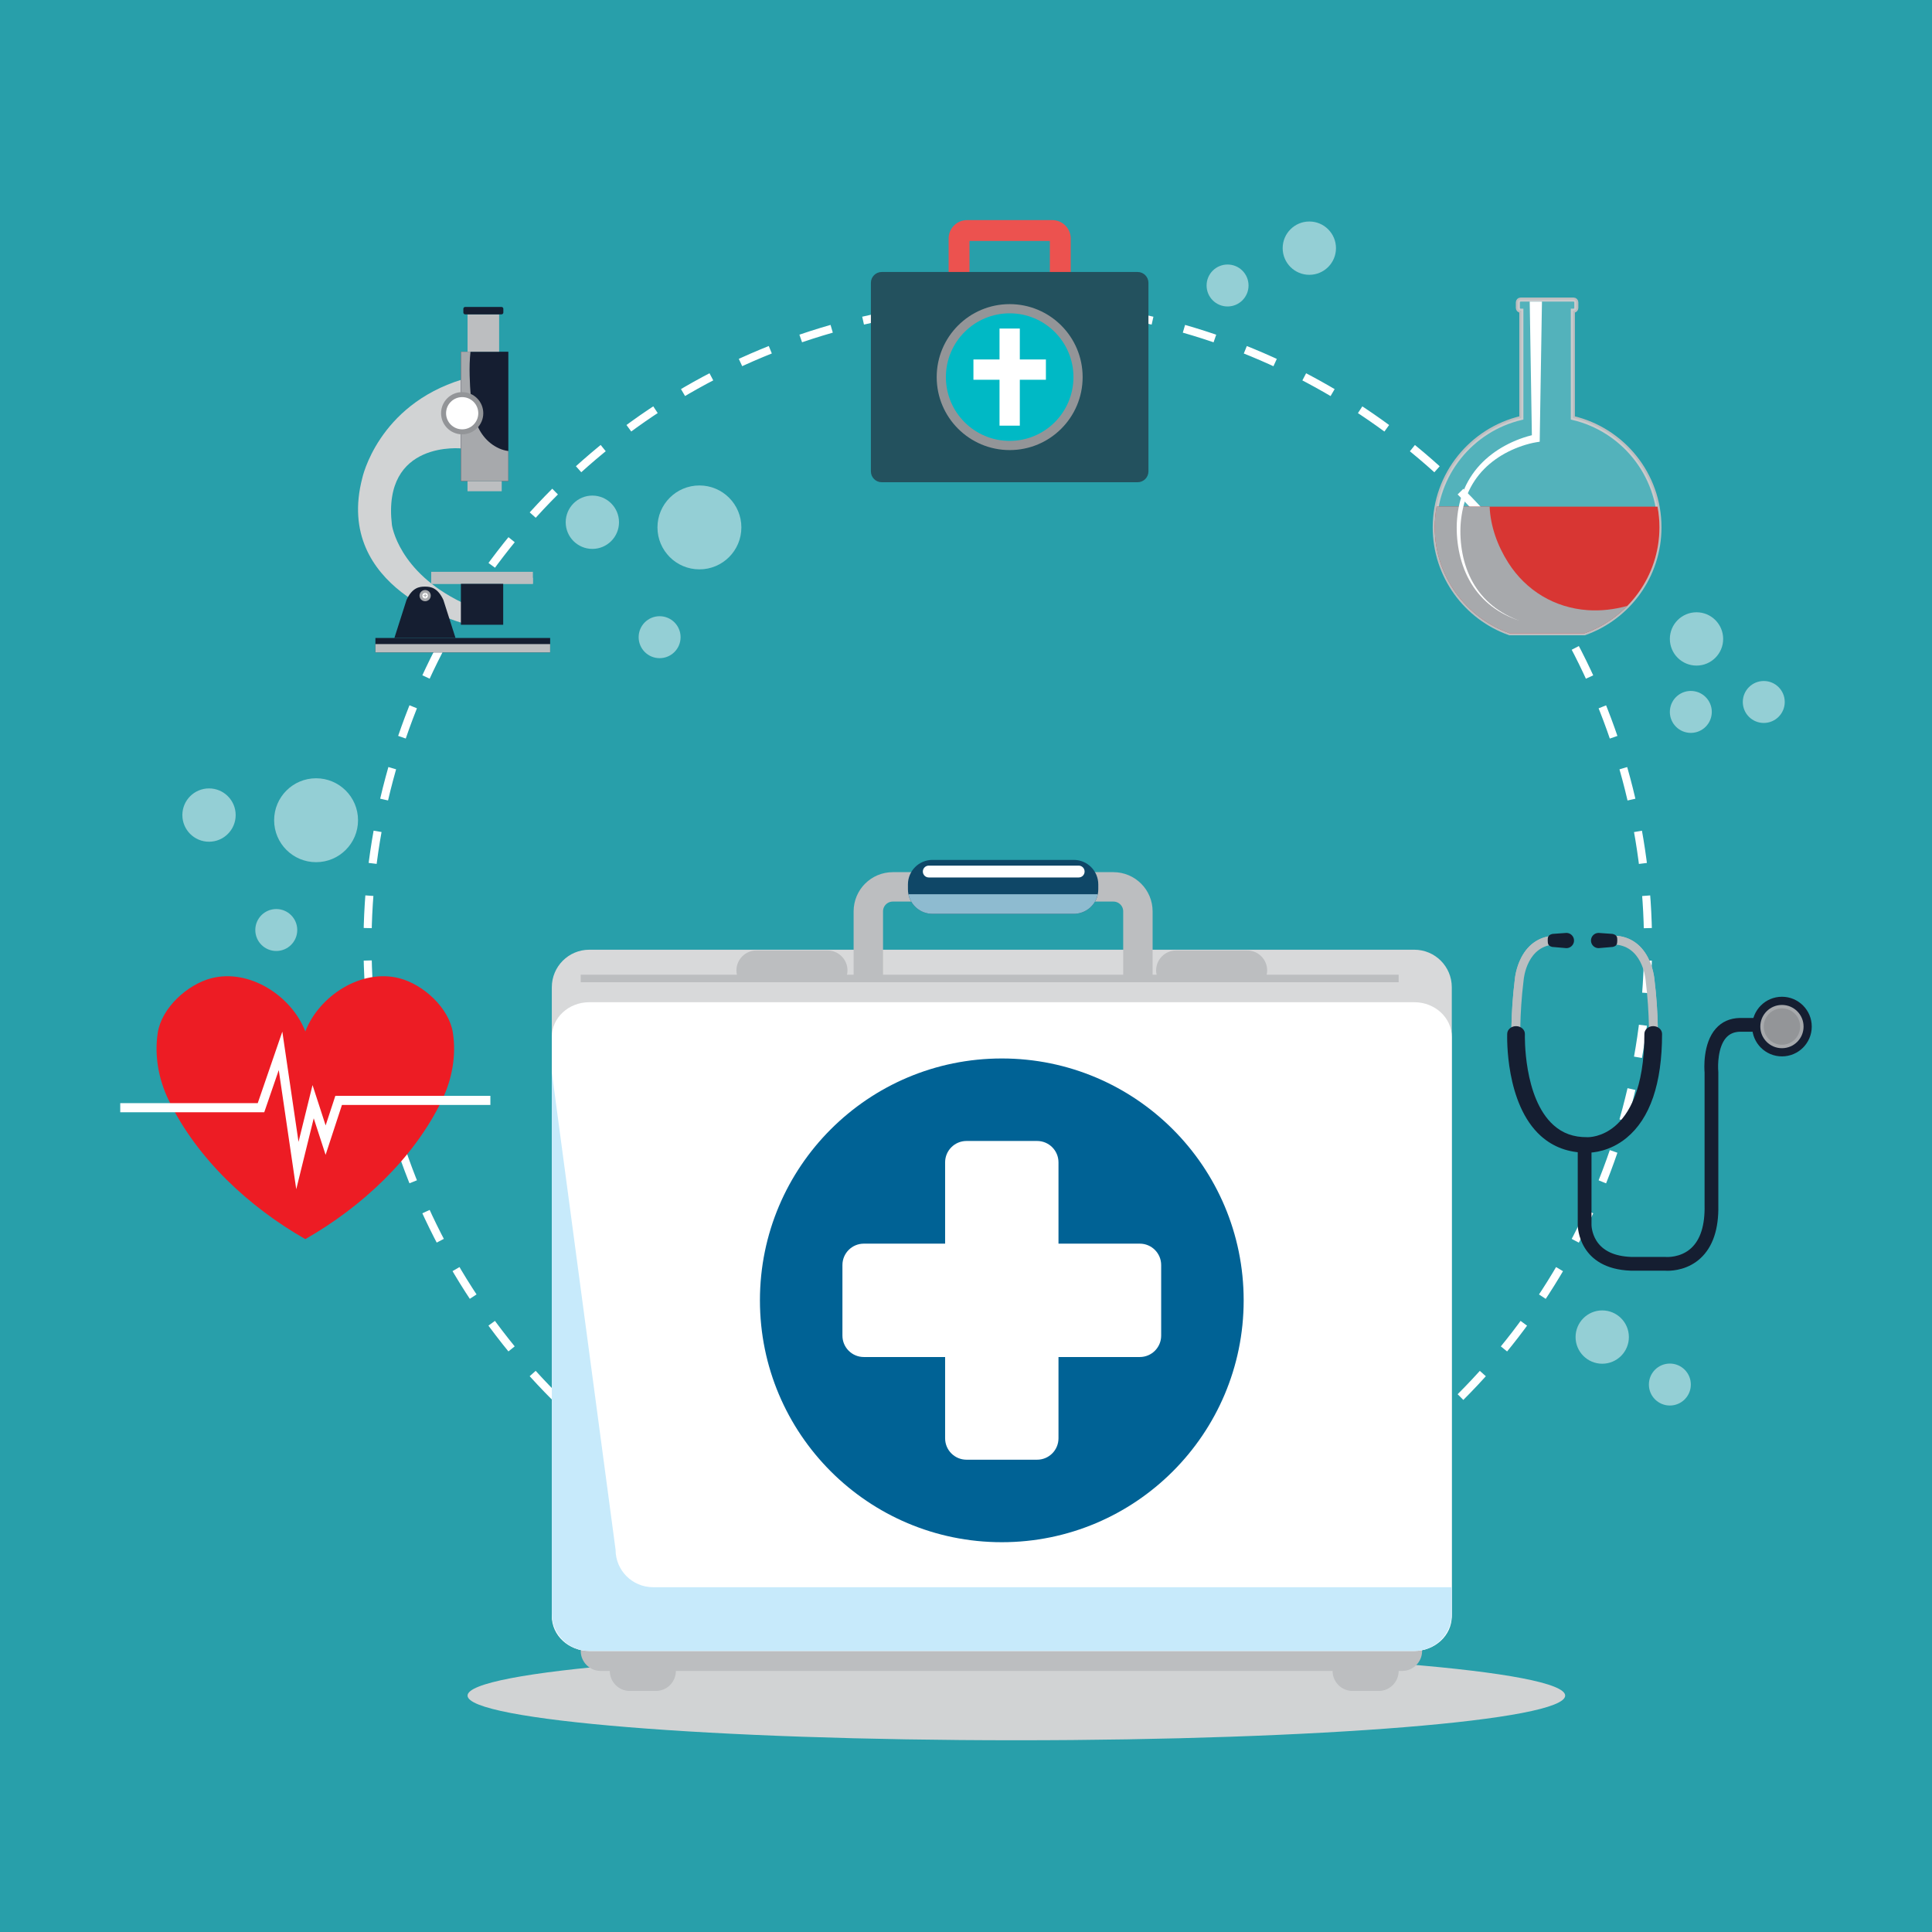 <svg xmlns="http://www.w3.org/2000/svg" xmlns:xlink="http://www.w3.org/1999/xlink" id="Capa_1" x="0px" y="0px" viewBox="0 0 425.197 425.197" style="enable-background:new 0 0 425.197 425.197;" xml:space="preserve"><rect x="0" y="0" width="425.197" height="425.197" fill="#333333" stroke="none"/><rect x="0" y="0" style="fill:#289FAA;" width="425.197" height="425.196"></rect><g>	<g>					<ellipse transform="matrix(0.707 -0.707 0.707 0.707 -81.98 217.736)" style="fill:none;stroke:#FFFFFF;stroke-width:1.773;stroke-miterlimit:10;stroke-dasharray:7.141,7.141;" cx="221.84" cy="207.827" rx="140.928" ry="140.928"></ellipse>	</g>	<g>		<g>			<path style="fill:#EC524F;" d="M213.363,61.143v-8.109h17.693v8.109h4.591v-8.652c0-2.232-1.816-4.048-4.049-4.048H212.82    c-2.232,0-4.046,1.816-4.046,4.048v8.652H213.363z"></path>		</g>		<path style="fill:#23515E;" d="M252.751,103.743c0,1.318-1.068,2.387-2.386,2.387h-56.311c-1.317,0-2.387-1.068-2.387-2.387   V62.245c0-1.318,1.069-2.387,2.387-2.387h56.311c1.317,0,2.386,1.068,2.386,2.387V103.743z"></path>		<path style="fill:#939598;" d="M238.269,82.994c0,8.87-7.189,16.061-16.059,16.061c-8.871,0-16.061-7.19-16.061-16.061   s7.19-16.061,16.061-16.061C231.08,66.933,238.269,74.123,238.269,82.994z"></path>		<g>			<path style="fill:#00B9C5;" d="M236.247,82.994c0,7.753-6.283,14.037-14.038,14.037c-7.754,0-14.036-6.284-14.036-14.037    s6.282-14.037,14.036-14.037C229.963,68.956,236.247,75.241,236.247,82.994z"></path>			<polygon style="fill:#FFFFFF;" points="230.184,79.112 224.442,79.112 224.442,72.307 219.977,72.307 219.977,79.112     214.234,79.112 214.234,83.578 219.977,83.578 219.977,93.679 224.442,93.679 224.442,83.578 230.184,83.578    "></polygon>		</g>	</g>	<g>		<path style="fill:none;stroke:#BCBEC0;stroke-width:0.897;stroke-miterlimit:10;" d="M346.154,91.982V68.381h0.154   c0.338,0,0.611-0.274,0.611-0.612v-1.226c0-0.338-0.273-0.612-0.611-0.612h-11.641c-0.338,0-0.613,0.274-0.613,0.612v1.226   c0,0.338,0.275,0.612,0.613,0.612h0.152v23.601c-10.925,2.563-19.061,12.363-19.061,24.07c0,10.765,6.881,19.917,16.482,23.314   h16.493c9.601-3.397,16.482-12.549,16.482-23.314C365.215,104.345,357.081,94.545,346.154,91.982z"></path>		<path style="opacity:0.2;fill:#FFFFFF;" d="M346.154,91.982V68.381h0.154c0.338,0,0.611-0.274,0.611-0.612v-1.226   c0-0.338-0.273-0.612-0.611-0.612h-11.641c-0.338,0-0.613,0.274-0.613,0.612v1.226c0,0.338,0.275,0.612,0.613,0.612h0.152v23.601   c-10.925,2.563-19.061,12.363-19.061,24.07c0,10.765,6.881,19.917,16.482,23.314h16.493c9.601-3.397,16.482-12.549,16.482-23.314   C365.215,104.345,357.081,94.545,346.154,91.982z"></path>		<path style="fill:#D83633;" d="M316.179,111.507c-0.273,1.473-0.421,2.991-0.421,4.545c0,10.765,6.881,19.917,16.482,23.314   h16.493c9.601-3.397,16.482-12.549,16.482-23.314c0-1.554-0.147-3.072-0.421-4.545H316.179z"></path>		<path style="fill:#A7A9AC;" d="M349.413,134.282c-7.266-0.505-13.572-4.3-17.484-10.46c-2.376-3.742-3.902-8.002-4.091-12.314   h-11.658c-0.273,1.473-0.421,2.991-0.421,4.545c0,10.765,6.881,19.917,16.482,23.314h16.493c3.601-1.273,6.817-3.357,9.434-6.029   C355.299,134.133,352.348,134.486,349.413,134.282z"></path>		<path style="fill:#FFFFFF;" d="M339.356,66.373l-0.485,30.102l-0.011,0.737l-0.72,0.114c-1.015,0.162-2.114,0.46-3.147,0.805   c-1.041,0.354-2.061,0.775-3.043,1.27c-1.968,0.986-3.788,2.266-5.329,3.832c-1.542,1.563-2.78,3.422-3.637,5.457   c-0.43,1.018-0.765,2.076-1.009,3.16c-0.126,0.541-0.225,1.089-0.308,1.64l-0.113,0.836c-0.033,0.272-0.059,0.55-0.081,0.827   c-0.16,2.227-0.028,4.488,0.397,6.69c0.425,2.201,1.166,4.35,2.271,6.311c1.099,1.961,2.574,3.715,4.331,5.139   c1.754,1.43,3.78,2.516,5.909,3.31c-2.152-0.727-4.221-1.752-6.041-3.142c-1.821-1.383-3.383-3.121-4.57-5.091   c-1.192-1.969-2.022-4.149-2.531-6.395c-0.506-2.248-0.716-4.56-0.622-6.874c0.012-0.289,0.031-0.579,0.059-0.871l0.088-0.857   c0.068-0.576,0.152-1.15,0.266-1.722c0.221-1.142,0.539-2.269,0.958-3.36c0.837-2.187,2.099-4.221,3.697-5.947   c1.597-1.73,3.504-3.159,5.565-4.276c1.031-0.562,2.103-1.044,3.201-1.457c1.113-0.407,2.202-0.75,3.428-0.986l-0.73,0.852   l-0.485-30.102H339.356z"></path>	</g>	<g>		<path style="fill:#D1D3D4;" d="M101.716,83.513v15.192c0,0-17.672-1.973-15.463,16.819c0,0,1.356,10.309,15.463,17.091v4.476   c0,0-28.36-7.459-21.985-31.875C79.731,105.216,83.135,89.21,101.716,83.513z"></path>		<rect x="101.432" y="77.41" style="fill:#151E31;" width="10.443" height="28.484"></rect>		<path style="fill:#A7A9AC;" d="M109.862,98.694c-2.779-1.252-4.572-3.72-5.362-6.625c-0.82-3.008-1.066-6.293-1.138-9.399   c-0.04-1.744-0.011-3.515,0.185-5.26h-2.114v28.484h10.443v-6.64C111.216,99.177,110.546,99.001,109.862,98.694z"></path>		<g>			<rect x="94.899" y="125.844" style="fill:#BCBEC0;" width="22.379" height="2.645"></rect>			<rect x="94.899" y="127.166" style="fill:#BCBEC0;" width="22.379" height="1.323"></rect>		</g>		<rect x="101.432" y="128.49" style="fill:#151E31;" width="9.313" height="9.009"></rect>		<rect x="102.901" y="69.183" style="fill:#BCBEC0;" width="6.948" height="8.226"></rect>		<path style="fill:#151E31;" d="M110.778,68.776c0,0.225-0.182,0.407-0.407,0.407h-7.991c-0.226,0-0.406-0.183-0.406-0.407v-0.814   c0-0.225,0.181-0.407,0.406-0.407h7.991c0.226,0,0.407,0.183,0.407,0.407V68.776z"></path>		<path style="fill:#151E31;" d="M100.252,140.408l-2.672-8.368c-1.26-2.721-2.811-2.943-4.056-2.937   c-1.246-0.007-2.797,0.216-4.056,2.937l-2.671,8.368H100.252z"></path>		<rect x="82.621" y="140.408" style="fill:#151E31;" width="38.456" height="3.175"></rect>		<rect x="82.621" y="141.751" style="fill:#BCBEC0;" width="38.456" height="1.831"></rect>		<g>			<path style="fill:#A7A9AC;" d="M94.803,131.086c0,0.684-0.555,1.238-1.237,1.238c-0.684,0-1.238-0.555-1.238-1.238    c0-0.684,0.555-1.237,1.238-1.237C94.249,129.849,94.803,130.403,94.803,131.086z"></path>			<g>				<path style="fill:#A7A9AC;" d="M94.342,131.086c0,0.429-0.347,0.777-0.776,0.777c-0.431,0-0.779-0.349-0.779-0.777     c0-0.43,0.349-0.777,0.779-0.777C93.996,130.309,94.342,130.657,94.342,131.086z"></path>				<path style="fill:#FFFFFF;" d="M94.182,131.086c0,0.341-0.275,0.617-0.616,0.617c-0.341,0-0.618-0.276-0.618-0.617     c0-0.342,0.277-0.617,0.618-0.617C93.907,130.469,94.182,130.745,94.182,131.086z"></path>				<g>					<path style="fill:#A7A9AC;" d="M93.645,131.43c0,0.044-0.035,0.08-0.079,0.08l0,0c-0.045,0-0.08-0.036-0.08-0.08v-0.688      c0-0.045,0.035-0.08,0.08-0.08l0,0c0.044,0,0.079,0.035,0.079,0.08V131.43z"></path>					<path style="fill:#A7A9AC;" d="M93.222,131.167c-0.045,0-0.08-0.036-0.08-0.08l0,0c0-0.044,0.035-0.08,0.08-0.08h0.687      c0.046,0,0.079,0.036,0.079,0.08l0,0c0,0.044-0.033,0.08-0.079,0.08H93.222z"></path>				</g>			</g>		</g>		<rect x="102.89" y="105.894" style="fill:#BCBEC0;" width="7.527" height="2.218"></rect>		<g>			<path style="fill:#939598;" d="M106.362,90.943c0,2.565-2.08,4.646-4.646,4.646c-2.566,0-4.644-2.08-4.644-4.646    c0-2.565,2.077-4.646,4.644-4.646C104.282,86.297,106.362,88.377,106.362,90.943z"></path>			<path style="fill:#FFFFFF;" d="M105.262,90.943c0,1.957-1.586,3.545-3.546,3.545c-1.957,0-3.544-1.588-3.544-3.545    c0-1.958,1.587-3.545,3.544-3.545C103.676,87.398,105.262,88.985,105.262,90.943z"></path>		</g>	</g>	<g>		<g>			<path style="fill:#151E31;" d="M366.986,279.673c-0.26,0-0.451-0.011-0.56-0.02l-7.538-0.001    c-11.389-0.422-11.654-9.537-11.657-10.073l0,0v-16.142h3.027v16.165c0,0.008,0.009,1.737,1.075,3.439    c1.402,2.237,3.971,3.443,7.64,3.584h7.593l0.077,0.009c0.022,0.002,3.189,0.263,5.581-1.97c2.032-1.895,3.014-5.057,2.921-9.396    v-0.032v-29.194c-0.066-0.777-0.426-6.383,2.465-9.657c1.332-1.508,3.105-2.298,5.273-2.35l0.036-0.001h4.856v3.028h-4.836    c-1.298,0.036-2.298,0.469-3.056,1.322c-1.803,2.036-1.852,6.063-1.718,7.442l0.007,0.148v29.245    c0.11,5.259-1.21,9.194-3.925,11.699C371.575,279.384,368.348,279.673,366.986,279.673z"></path>		</g>		<g>			<g>				<path style="fill:#BCBEC0;" d="M333.639,230.788c-0.516,0-0.946-0.406-0.972-0.928c-0.011-0.256-0.279-6.368,0.726-14.426     c0.025-0.263,0.257-2.456,1.401-4.67c1.641-3.175,4.334-4.853,7.788-4.853c0.538,0,0.972,0.437,0.972,0.973     c0,0.538-0.434,0.975-0.972,0.975c-6.5,0-7.224,7.444-7.25,7.762c-0.002,0.012-0.004,0.025-0.004,0.038     c-0.989,7.901-0.718,14.049-0.715,14.11c0.022,0.538-0.391,0.993-0.929,1.018C333.67,230.788,333.657,230.788,333.639,230.788z"></path>			</g>			<path style="fill:#BCBEC0;" d="M342.583,205.913c-3.454,0-6.147,1.678-7.788,4.853c-1.145,2.214-1.376,4.407-1.401,4.67    c-1.005,8.058-0.736,14.17-0.726,14.426c0.025,0.521,0.456,0.928,0.972,0.928c0.018,0,0.031,0,0.046-0.001    c0.538-0.024,0.951-0.479,0.929-1.018c-0.001-0.012-0.013-0.257-0.022-0.697c-0.022,0.002-0.043,0.009-0.064,0.01    c-0.014,0.001-0.028,0.001-0.04,0.001c-0.457,0-0.838-0.359-0.858-0.819c-0.009-0.227-0.246-5.622,0.64-12.733    c0.022-0.23,0.228-2.167,1.237-4.12c1.448-2.802,3.825-4.284,6.873-4.284c0.357,0,0.663,0.219,0.792,0.529    c0.232-0.179,0.383-0.454,0.383-0.771C343.554,206.349,343.121,205.913,342.583,205.913z"></path>		</g>		<g>			<g>				<path style="fill:#BCBEC0;" d="M363.848,230.788c0.517,0,0.947-0.406,0.972-0.928c0.012-0.256,0.28-6.368-0.725-14.426     c-0.025-0.263-0.259-2.456-1.4-4.67c-1.642-3.175-4.334-4.853-7.787-4.853c-0.536,0-0.974,0.437-0.974,0.973     c0,0.538,0.438,0.975,0.974,0.975c6.501,0,7.222,7.444,7.25,7.762c0,0.012,0.002,0.025,0.005,0.038     c0.987,7.901,0.716,14.049,0.714,14.11c-0.026,0.538,0.39,0.993,0.925,1.018C363.817,230.788,363.833,230.788,363.848,230.788z"></path>			</g>			<path style="fill:#BCBEC0;" d="M354.907,205.913c3.453,0,6.146,1.678,7.787,4.853c1.142,2.214,1.376,4.407,1.4,4.67    c1.006,8.058,0.737,14.17,0.725,14.426c-0.024,0.521-0.455,0.928-0.972,0.928c-0.016,0-0.031,0-0.048-0.001    c-0.535-0.024-0.951-0.479-0.925-1.018c0-0.012,0.009-0.257,0.02-0.697c0.022,0.002,0.042,0.009,0.065,0.01    c0.013,0.001,0.025,0.001,0.039,0.001c0.458,0,0.836-0.359,0.858-0.819c0.013-0.227,0.248-5.622-0.64-12.733    c-0.021-0.23-0.228-2.167-1.236-4.12c-1.448-2.802-3.824-4.284-6.874-4.284c-0.356,0-0.662,0.219-0.792,0.529    c-0.232-0.179-0.383-0.454-0.383-0.771C353.933,206.349,354.371,205.913,354.907,205.913z"></path>		</g>		<g>			<path style="fill:#151E31;" d="M349.427,253.689c-0.061,0-0.11-0.001-0.151-0.001c-0.039,0-0.08,0-0.12,0    c-3.936,0-7.311-1.236-10.035-3.676c-7.864-7.048-7.434-21.893-7.412-22.521c0.033-0.944,0.935-1.685,2.006-1.655    c1.075,0.029,1.918,0.817,1.886,1.76c-0.006,0.188-0.385,14.037,6.309,20.029c2.016,1.806,4.426,2.669,7.373,2.645    c0.06-0.001,0.08-0.002,0.135,0.003c0.242,0.004,3.09,0.023,5.996-2.428c2.958-2.491,6.484-8.035,6.484-20.303    c0-0.943,0.871-1.708,1.946-1.708s1.946,0.765,1.946,1.708c0,10.917-2.631,18.616-7.819,22.884    C354.266,253.472,350.44,253.689,349.427,253.689z"></path>		</g>		<g>			<path style="fill:#151E31;" d="M346.415,206.993c0,0.926-0.75,1.677-1.677,1.677l-3.137-0.271    c-0.974-0.243-0.945-0.754-0.974-1.406l0,0c0-0.702,0-1.217,1.057-1.459l3.054-0.217    C345.665,205.317,346.415,206.068,346.415,206.993L346.415,206.993z"></path>		</g>		<g>			<path style="fill:#151E31;" d="M350.143,206.993c0,0.926,0.75,1.677,1.677,1.677l3.135-0.271    c0.976-0.243,0.946-0.754,0.976-1.406l0,0c0-0.702,0-1.217-1.055-1.459l-3.056-0.217    C350.893,205.317,350.143,206.068,350.143,206.993L350.143,206.993z"></path>		</g>		<path style="fill:#151E31;" d="M398.734,225.929c0,3.624-2.935,6.562-6.56,6.562c-3.625,0-6.561-2.938-6.561-6.562   c0-3.624,2.936-6.562,6.561-6.562C395.798,219.368,398.734,222.305,398.734,225.929z"></path>		<path style="fill:#A7A9AC;" d="M396.933,225.929c0,2.629-2.131,4.759-4.759,4.759c-2.629,0-4.76-2.13-4.76-4.759   s2.131-4.76,4.76-4.76C394.802,221.169,396.933,223.3,396.933,225.929z"></path>		<path style="fill:#939598;" d="M396.176,225.929c0,2.21-1.793,4.002-4.002,4.002c-2.211,0-4.003-1.792-4.003-4.002   c0-2.211,1.792-4.002,4.003-4.002C394.383,221.927,396.176,223.718,396.176,225.929z"></path>	</g>	<g>		<path style="fill:#ED1C24;" d="M67.194,272.709c12.375-7.071,23.836-17.661,30.088-30.608c2.2-4.557,3.165-9.767,2.391-14.8   c-0.84-5.466-6.494-10.63-11.778-12.003c-8.374-2.176-17.686,3.876-20.7,11.708c-3.014-7.832-12.325-13.884-20.698-11.708   c-5.285,1.373-10.938,6.537-11.779,12.003c-0.774,5.033,0.189,10.243,2.389,14.8C43.358,255.048,54.818,265.638,67.194,272.709z"></path>		<g>			<polygon style="fill:#FFFFFF;" points="65.2,261.724 61.351,235.503 58.158,244.784 26.463,244.784 26.463,242.776     56.725,242.776 62.136,227.043 65.7,251.307 68.782,238.803 71.667,247.687 73.804,241.17 107.924,241.17 107.924,243.177     75.258,243.177 71.658,254.159 69.047,246.118    "></polygon>		</g>	</g>	<path style="opacity:0.5;fill:#FFFFFF;" d="M376.716,157.087c-0.225,2.54-2.467,4.416-5.006,4.19  c-2.54-0.226-4.415-2.468-4.189-5.008c0.227-2.539,2.467-4.415,5.008-4.189C375.068,152.306,376.943,154.548,376.716,157.087z"></path>	<path style="opacity:0.5;fill:#FFFFFF;" d="M392.789,154.492c0,2.55-2.066,4.616-4.617,4.616c-2.549,0-4.615-2.066-4.615-4.616  s2.066-4.617,4.615-4.617C390.722,149.874,392.789,151.942,392.789,154.492z"></path>	<path style="opacity:0.5;fill:#FFFFFF;" d="M379.236,140.616c0,3.24-2.626,5.867-5.865,5.867c-3.241,0-5.867-2.627-5.867-5.867  c0-3.24,2.626-5.866,5.867-5.866C376.61,134.749,379.236,137.376,379.236,140.616z"></path>	<path style="opacity:0.5;fill:#FFFFFF;" d="M372.121,304.713c0,2.55-2.068,4.616-4.617,4.616c-2.549,0-4.616-2.066-4.616-4.616  c0-2.55,2.067-4.617,4.616-4.617C370.052,300.096,372.121,302.164,372.121,304.713z"></path>	<path style="opacity:0.5;fill:#FFFFFF;" d="M358.486,294.264c0,3.24-2.625,5.866-5.865,5.866c-3.24,0-5.867-2.626-5.867-5.866  c0-3.24,2.627-5.867,5.867-5.867C355.861,288.397,358.486,291.024,358.486,294.264z"></path>	<path style="opacity:0.5;fill:#FFFFFF;" d="M274.78,62.832c0,2.55-2.066,4.616-4.616,4.616s-4.616-2.066-4.616-4.616  s2.066-4.617,4.616-4.617S274.78,60.282,274.78,62.832z"></path>	<path style="opacity:0.5;fill:#FFFFFF;" d="M294.024,54.616c0,3.24-2.626,5.866-5.866,5.866c-3.24,0-5.866-2.626-5.866-5.866  s2.626-5.867,5.866-5.867C291.398,48.749,294.024,51.375,294.024,54.616z"></path>	<path style="opacity:0.5;fill:#FFFFFF;" d="M78.797,180.518c0,5.099-4.135,9.232-9.233,9.232c-5.099,0-9.233-4.134-9.233-9.232  c0-5.101,4.135-9.234,9.233-9.234C74.663,171.284,78.797,175.417,78.797,180.518z"></path>	<path style="opacity:0.5;fill:#FFFFFF;" d="M65.42,204.678c0,2.55-2.066,4.616-4.616,4.616c-2.55,0-4.616-2.066-4.616-4.616  c0-2.55,2.066-4.617,4.616-4.617C63.353,200.061,65.42,202.128,65.42,204.678z"></path>	<path style="opacity:0.5;fill:#FFFFFF;" d="M51.867,179.381c0,3.24-2.626,5.867-5.867,5.867c-3.239,0-5.865-2.627-5.865-5.867  s2.626-5.866,5.865-5.866C49.241,173.515,51.867,176.141,51.867,179.381z"></path>	<circle style="opacity:0.5;fill:#FFFFFF;" cx="153.929" cy="116.073" r="9.233"></circle>	<path style="opacity:0.5;fill:#FFFFFF;" d="M149.785,140.233c0,2.55-2.066,4.617-4.617,4.617c-2.549,0-4.615-2.067-4.615-4.617  c0-2.55,2.066-4.616,4.615-4.616C147.718,135.617,149.785,137.683,149.785,140.233z"></path>	<path style="opacity:0.5;fill:#FFFFFF;" d="M136.232,114.937c0,3.24-2.626,5.866-5.866,5.866c-3.24,0-5.866-2.626-5.866-5.866  c0-3.24,2.626-5.867,5.866-5.867C133.606,109.07,136.232,111.697,136.232,114.937z"></path></g><g>	<path style="fill:#D1D3D4;" d="M344.465,373.171c0,5.428-54.077,9.828-120.783,9.828c-66.706,0-120.782-4.4-120.782-9.828  c0-5.427,54.075-9.827,120.782-9.827C290.389,363.344,344.465,367.745,344.465,373.171z"></path>	<g>		<path style="fill:#BCBEC0;" d="M312.978,363.343c0,2.432-1.971,4.402-4.403,4.402H132.213c-2.433,0-4.405-1.971-4.405-4.402l0,0   c0-2.43,1.972-4.4,4.405-4.4h176.362C311.007,358.942,312.978,360.913,312.978,363.343L312.978,363.343z"></path>		<path style="fill:#BCBEC0;" d="M148.747,367.745c0,2.432-1.973,4.402-4.402,4.402h-5.737c-2.431,0-4.401-1.971-4.401-4.402l0,0   c0-2.431,1.971-4.402,4.401-4.402h5.737C146.774,363.343,148.747,365.313,148.747,367.745L148.747,367.745z"></path>		<path style="fill:#BCBEC0;" d="M307.819,367.745c0,2.432-1.97,4.402-4.4,4.402h-5.737c-2.431,0-4.402-1.971-4.402-4.402l0,0   c0-2.431,1.972-4.402,4.402-4.402h5.737C305.849,363.343,307.819,365.313,307.819,367.745L307.819,367.745z"></path>		<path style="fill:#D8D9DA;" d="M319.512,355.091c0,4.558-3.694,8.253-8.251,8.253H129.696c-4.56,0-8.252-3.695-8.252-8.253   V217.268c0-4.559,3.693-8.253,8.252-8.253h181.565c4.557,0,8.251,3.694,8.251,8.253V355.091z"></path>		<path style="fill:#FFFFFF;" d="M319.512,355.708c0,4.218-3.694,7.636-8.251,7.636H129.696c-4.56,0-8.252-3.418-8.252-7.636   V228.205c0-4.218,3.693-7.635,8.252-7.635h181.565c4.557,0,8.251,3.418,8.251,7.635V355.708z"></path>		<path style="fill:#C7EAFB;" d="M143.726,349.314c-4.559,0-8.251-3.694-8.251-8.253l-14.031-105.086v119.117   c0,4.558,3.693,8.253,8.252,8.253h181.565c4.557,0,8.251-3.695,8.251-8.253v-5.777H143.726z"></path>		<g>			<path style="fill:#006295;" d="M273.708,286.18c0,29.398-23.834,53.23-53.231,53.23c-29.4,0-53.231-23.833-53.231-53.23    c0-29.399,23.831-53.231,53.231-53.231C249.874,232.949,273.708,256.781,273.708,286.18z"></path>			<path style="fill:#FFFFFF;" d="M250.844,273.704h-17.891v-17.89c0-2.601-2.107-4.708-4.706-4.708h-15.538    c-2.6,0-4.707,2.107-4.707,4.708v17.89H190.11c-2.599,0-4.707,2.108-4.707,4.707v15.536c0,2.601,2.108,4.708,4.707,4.708h17.892    v17.891c0,2.599,2.107,4.708,4.707,4.708h15.538c2.599,0,4.706-2.109,4.706-4.708v-17.891h17.891    c2.601,0,4.708-2.107,4.708-4.708v-15.536C255.552,275.811,253.444,273.704,250.844,273.704z"></path>		</g>		<path style="fill:#BCBEC0;" d="M186.057,215.502c0.286-0.584,0.461-1.231,0.461-1.925c0-2.43-1.972-4.4-4.402-4.4h-15.639   c-2.433,0-4.405,1.971-4.405,4.4c0,0.694,0.177,1.341,0.461,1.925H186.057z"></path>		<path style="fill:#BCBEC0;" d="M278.418,215.502c0.286-0.584,0.461-1.231,0.461-1.925c0-2.43-1.97-4.4-4.401-4.4h-15.64   c-2.429,0-4.4,1.971-4.4,4.4c0,0.694,0.173,1.341,0.46,1.925H278.418z"></path>		<path style="fill:none;stroke:#BCBEC0;stroke-width:6.473;stroke-miterlimit:10;" d="M191.101,215.229v-14.653   c0-2.979,2.414-5.394,5.393-5.394h48.544c2.979,0,5.394,2.414,5.394,5.394v14.653"></path>		<path style="fill:#0F4767;" d="M241.711,195.721c0,2.979-2.414,5.395-5.392,5.395h-31.105c-2.978,0-5.394-2.416-5.394-5.395   v-1.079c0-2.979,2.416-5.394,5.394-5.394h31.105c2.979,0,5.392,2.415,5.392,5.394V195.721z"></path>		<path style="fill:#8EBBD0;" d="M199.929,196.801c0.501,2.46,2.675,4.314,5.285,4.314h31.105c2.609,0,4.786-1.854,5.285-4.314   H199.929z"></path>		<path style="fill:#FFFFFF;" d="M238.701,191.809c0,0.721-0.583,1.305-1.305,1.305h-32.992c-0.719,0-1.303-0.584-1.303-1.305l0,0   c0-0.718,0.583-1.302,1.303-1.302h32.992C238.118,190.507,238.701,191.091,238.701,191.809L238.701,191.809z"></path>					<line style="fill:none;stroke:#BCBEC0;stroke-width:1.651;stroke-miterlimit:10;" x1="127.808" y1="215.343" x2="307.819" y2="215.343"></line>	</g></g></svg>